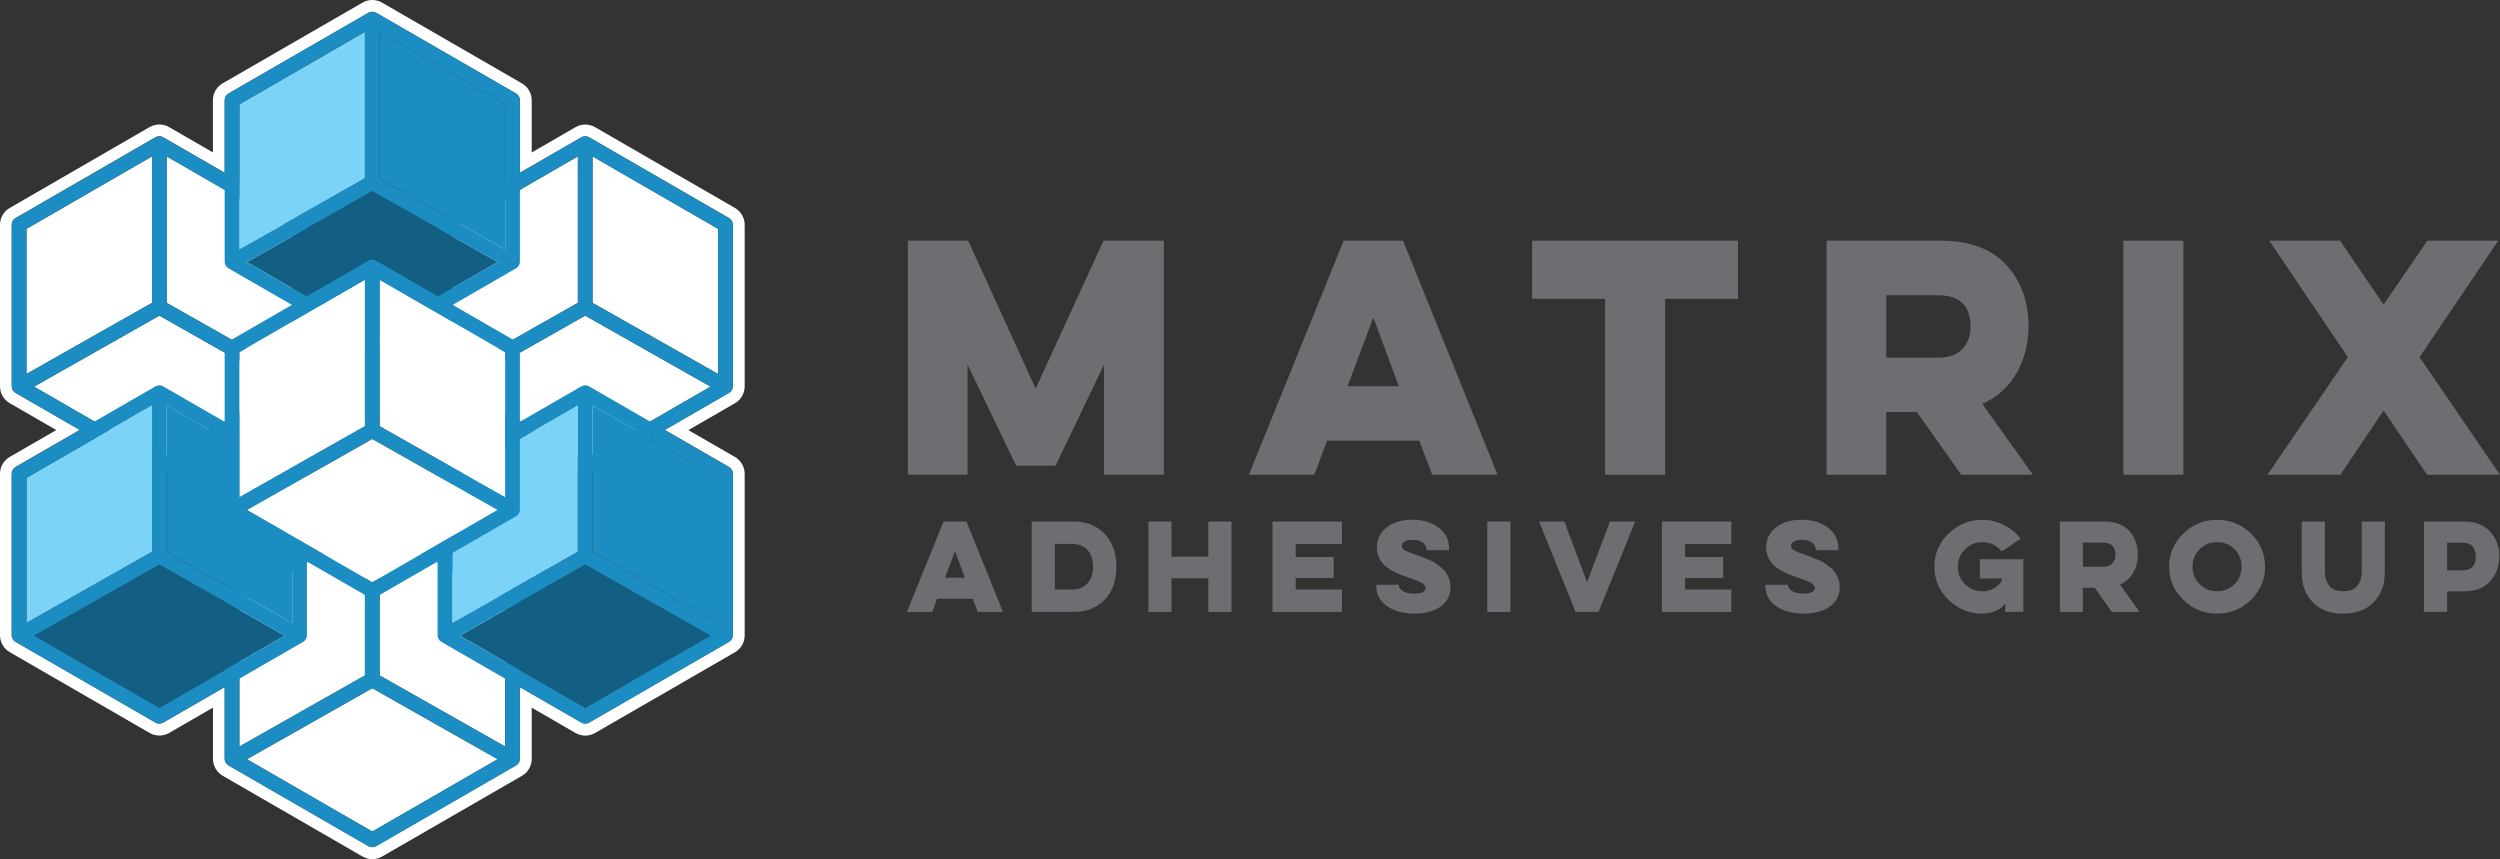 <svg viewBox="0 0 424.95 146.04" xmlns:xlink="http://www.w3.org/1999/xlink" xmlns="http://www.w3.org/2000/svg" data-name="Layer 1" id="Layer_1">
  <rect x="0" y="0" width="424.95" height="146.04" fill="#333333" stroke="none"/>
  <defs>
    <style>
      .cls-1 {
        fill: #fff;
      }

      .cls-2 {
        fill: none;
      }

      .cls-3 {
        clip-path: url(#clippath-1);
      }

      .cls-4 {
        fill: #6d6e71;
      }

      .cls-5 {
        fill: #135e83;
      }

      .cls-6 {
        clip-path: url(#clippath);
      }

      .cls-7 {
        fill: #7bd3f7;
      }

      .cls-8 {
        fill: #1b8dc2;
      }
    </style>
    <clipPath id="clippath">
      <rect height="146.04" width="424.95" class="cls-2"></rect>
    </clipPath>
    <clipPath id="clippath-1">
      <rect height="146.04" width="424.95" class="cls-2"></rect>
    </clipPath>
  </defs>
  <g data-name="Artwork 1" id="Artwork_1">
    <g class="cls-6">
      <path d="M164.28,88.65l6.21,15.37h-4.29l-.85-2.25h-6.05l-.85,2.25h-4.29l6.22-15.37h3.9ZM162.33,93.69l-1.69,4.51h3.37l-1.67-4.51Z" class="cls-4"></path>
      <g class="cls-3">
        <path d="M175.37,88.65h7.13c1.55,0,2.88.35,4,1.06,1.12.71,1.94,1.64,2.47,2.78.53,1.14.8,2.42.8,3.84s-.27,2.72-.8,3.86c-.53,1.14-1.35,2.07-2.47,2.77-1.12.7-2.45,1.05-4,1.05h-7.13v-15.37ZM179.31,92.47v7.74h2.9c1.14,0,2.02-.35,2.65-1.06.62-.7.93-1.64.93-2.83s-.31-2.12-.93-2.82c-.62-.7-1.51-1.04-2.65-1.04h-2.9Z" class="cls-4"></path>
        <polygon points="209.33 88.65 209.33 104.01 205.39 104.01 205.39 98.3 199.13 98.3 199.13 104.01 195.21 104.01 195.21 88.65 199.13 88.65 199.13 94.62 205.39 94.62 205.39 88.65 209.33 88.65" class="cls-4"></polygon>
        <polygon points="216.3 88.65 228.1 88.65 228.1 92.47 220.24 92.47 220.24 94.68 226.7 94.68 226.7 98.24 220.24 98.24 220.24 100.21 228.1 100.21 228.1 104.01 216.3 104.01 216.3 88.65" class="cls-4"></polygon>
        <path d="M237.77,99.4v.1c0,.34.23.66.68.96.45.3,1.09.44,1.92.44.68,0,1.18-.09,1.49-.28.31-.18.46-.41.46-.67,0-.32-.19-.59-.58-.83-.39-.24-1.07-.52-2.04-.85-.62-.21-1.13-.39-1.55-.55-.41-.16-.91-.39-1.48-.7-.57-.31-1.03-.63-1.37-.97-.34-.34-.64-.76-.89-1.27-.25-.51-.37-1.07-.37-1.67,0-1.45.56-2.6,1.68-3.47s2.56-1.3,4.33-1.3,3.33.45,4.51,1.36c1.18.91,1.77,2.11,1.77,3.6v.22h-3.84v-.14c0-.42-.21-.8-.62-1.13-.41-.33-.99-.5-1.74-.5-.62,0-1.08.1-1.4.31-.32.2-.47.45-.47.74s.18.54.53.74c.36.2,1.02.48,2.01.82.43.16.77.28,1.01.36.24.09.59.23,1.05.43.47.2.84.39,1.11.57.28.18.6.41.97.71.37.3.65.59.86.9.2.3.38.66.53,1.08.15.42.23.86.23,1.32,0,1.46-.56,2.58-1.69,3.38-1.13.8-2.6,1.19-4.41,1.19-1.9,0-3.47-.42-4.69-1.26-1.22-.84-1.83-2-1.83-3.47v-.18h3.84Z" class="cls-4"></path>
        <rect height="15.37" width="3.94" y="88.65" x="252.81" class="cls-4"></rect>
        <polygon points="267.82 104.01 261.62 88.65 265.91 88.65 269.77 98.97 273.65 88.65 277.95 88.65 271.72 104.01 267.82 104.01" class="cls-4"></polygon>
        <polygon points="282.49 88.65 294.29 88.65 294.29 92.47 286.43 92.47 286.43 94.68 292.89 94.68 292.89 98.24 286.43 98.24 286.43 100.21 294.29 100.21 294.29 104.01 282.49 104.01 282.49 88.65" class="cls-4"></polygon>
        <path d="M303.94,99.4v.1c0,.34.23.66.68.96.45.3,1.09.44,1.92.44.68,0,1.18-.09,1.49-.28.31-.18.46-.41.46-.67,0-.32-.19-.59-.58-.83-.39-.24-1.07-.52-2.04-.85-.62-.21-1.13-.39-1.55-.55-.41-.16-.91-.39-1.48-.7-.57-.31-1.03-.63-1.37-.97-.34-.34-.64-.76-.89-1.27-.25-.51-.37-1.07-.37-1.67,0-1.45.56-2.6,1.68-3.47s2.56-1.3,4.33-1.3,3.33.45,4.51,1.36c1.18.91,1.77,2.11,1.77,3.6v.22h-3.84v-.14c0-.42-.21-.8-.62-1.13-.41-.33-.99-.5-1.74-.5-.62,0-1.08.1-1.4.31-.32.2-.47.45-.47.74s.18.54.53.74c.36.2,1.02.48,2.01.82.43.16.77.28,1,.36.24.09.59.23,1.05.43.47.2.84.39,1.11.57.27.18.6.41.96.71.37.3.65.59.86.9.2.3.38.66.53,1.08.15.42.23.86.23,1.32,0,1.46-.56,2.58-1.69,3.38-1.13.8-2.6,1.19-4.41,1.19-1.9,0-3.47-.42-4.69-1.26-1.22-.84-1.83-2-1.83-3.47v-.18h3.84Z" class="cls-4"></path>
        <path d="M336.52,95.05h7.41v8.96h-3.09v-1.44c-.37.55-.9.98-1.61,1.28-.7.3-1.46.45-2.27.45-2.23,0-4.15-.78-5.75-2.34-1.6-1.56-2.4-3.44-2.4-5.63s.8-4.07,2.4-5.63c1.6-1.56,3.52-2.34,5.75-2.34,1.3,0,2.52.29,3.66.87,1.14.58,2.09,1.36,2.84,2.34l-3.21,2.17c-.84-1.05-1.94-1.58-3.29-1.58-1.17,0-2.16.41-2.96,1.22-.81.82-1.21,1.8-1.21,2.96s.4,2.14,1.21,2.95c.81.81,1.8,1.22,2.96,1.22,1.39,0,2.49-.58,3.29-1.75v-.43h-3.72v-3.27Z" class="cls-4"></path>
        <path d="M357.64,88.65c1.88,0,3.31.53,4.28,1.59.98,1.06,1.47,2.4,1.47,4.03,0,1.12-.26,2.13-.77,3.04-.51.91-1.27,1.6-2.26,2.06l3.33,4.65h-4.71l-2.92-4.12h-2.01v4.12h-3.92v-15.37h7.51ZM354.05,92.23v4.1h3.37c.74,0,1.28-.19,1.64-.57.35-.38.53-.87.53-1.46,0-1.38-.72-2.07-2.17-2.07h-3.37Z" class="cls-4"></path>
        <path d="M371.12,90.7c1.61-1.56,3.52-2.34,5.74-2.34s4.17.78,5.76,2.34c1.6,1.56,2.39,3.44,2.39,5.63s-.8,4.07-2.39,5.63-3.52,2.34-5.76,2.34-4.13-.78-5.74-2.34c-1.61-1.56-2.41-3.44-2.41-5.63s.8-4.07,2.41-5.63M373.9,99.29c.81.81,1.8,1.22,2.95,1.22s2.17-.4,2.98-1.21c.8-.81,1.2-1.8,1.2-2.97s-.4-2.16-1.2-2.97c-.8-.81-1.79-1.21-2.98-1.21s-2.14.41-2.95,1.22c-.81.81-1.22,1.8-1.22,2.96s.41,2.14,1.22,2.95" class="cls-4"></path>
        <path d="M405.37,88.65v8.65c0,2.05-.62,3.73-1.87,5.04-1.25,1.31-2.98,1.97-5.2,1.97s-3.97-.65-5.2-1.96c-1.24-1.31-1.85-2.99-1.85-5.05v-8.65h3.94v8.41c0,1.12.26,1.97.79,2.56.53.59,1.3.89,2.32.89s1.8-.3,2.34-.89c.54-.59.81-1.44.81-2.56v-8.41h3.92Z" class="cls-4"></path>
        <path d="M412.02,88.65h6.78c1.93,0,3.42.57,4.46,1.7,1.04,1.14,1.57,2.53,1.57,4.19s-.52,3.15-1.56,4.28c-1.04,1.14-2.53,1.7-4.47,1.7h-2.84v3.49h-3.94v-15.37ZM415.96,92.23v4.71h2.62c1.51,0,2.26-.79,2.26-2.38,0-.67-.18-1.22-.55-1.66-.37-.44-.94-.66-1.71-.66h-2.62Z" class="cls-4"></path>
        <polygon points="154.31 80.7 154.31 40.91 164.57 40.91 176.04 66.06 187.57 40.91 197.83 40.91 197.83 80.7 187.67 80.7 187.67 61.97 179.41 79.17 172.73 79.17 164.46 61.97 164.46 80.7 154.31 80.7" class="cls-4"></polygon>
        <path d="M238.49,40.91l16.07,39.79h-11.12l-2.19-5.81h-15.66l-2.19,5.81h-11.12l16.12-39.79h10.1ZM233.44,53.97l-4.39,11.68h8.72l-4.34-11.68Z" class="cls-4"></path>
        <polygon points="260.43 40.91 295.42 40.91 295.42 50.8 283.03 50.8 283.03 80.7 272.83 80.7 272.83 50.8 260.43 50.8 260.43 40.91" class="cls-4"></polygon>
        <path d="M329.91,40.91c4.86,0,8.56,1.37,11.1,4.11,2.53,2.74,3.8,6.21,3.8,10.43,0,2.89-.66,5.52-1.99,7.88-1.33,2.36-3.28,4.14-5.87,5.33l8.62,12.04h-12.19l-7.55-10.66h-5.2v10.66h-10.15v-39.79h19.43ZM320.63,50.19v10.61h8.72c1.9,0,3.32-.49,4.23-1.48s1.38-2.25,1.38-3.78c0-3.57-1.87-5.36-5.61-5.36h-8.72Z" class="cls-4"></path>
        <rect height="39.79" width="10.2" y="40.91" x="360.93" class="cls-4"></rect>
        <polygon points="424.65 40.91 411.28 60.7 424.95 80.7 412.56 80.7 405.16 69.78 397.82 80.7 385.42 80.7 399.09 60.7 385.73 40.91 397.76 40.91 405.16 51.77 412.61 40.91 424.65 40.91" class="cls-4"></polygon>
        <path d="M63.28,2c.22,0,.45.06.65.17l23.79,13.73c.4.23.65.66.65,1.12v12.35l10.46-6.04c.2-.11.43-.17.65-.17s.45.06.65.17l23.79,13.74c.4.23.65.66.65,1.12v27.47c0,.46-.25.89-.65,1.12l-10.92,6.3,10.92,6.3c.4.23.65.66.65,1.12v27.47c0,.46-.25.89-.65,1.12l-23.79,13.73c-.2.12-.43.17-.65.17s-.45-.06-.65-.17l-10.46-6.04v12.19c0,.46-.25.89-.65,1.12l-23.79,13.73c-.2.12-.42.17-.65.17s-.45-.06-.65-.17l-23.79-13.73c-.4-.23-.65-.66-.65-1.12v-12.19l-10.46,6.04c-.2.12-.43.17-.65.17s-.45-.06-.65-.17l-23.79-13.73c-.4-.23-.65-.66-.65-1.12v-27.47c0-.46.25-.89.65-1.12l10.92-6.3-10.92-6.3c-.4-.23-.65-.66-.65-1.12v-27.47c0-.47.25-.89.65-1.12l23.79-13.74c.2-.11.42-.17.65-.17s.45.06.65.17l10.46,6.04v-12.35c0-.46.25-.89.65-1.12L62.63,2.17c.2-.12.42-.17.65-.17M63.28,0c-.58,0-1.15.15-1.65.44l-23.79,13.73c-1.02.59-1.65,1.68-1.65,2.86v8.88l-7.46-4.31c-.5-.29-1.07-.44-1.65-.44s-1.15.15-1.65.44L1.65,35.35C.63,35.93,0,37.03,0,38.2v27.47c0,1.17.63,2.27,1.65,2.86l7.92,4.57-7.92,4.57C.63,78.26,0,79.35,0,80.52v27.47c0,1.17.63,2.27,1.65,2.86l23.79,13.74c.5.29,1.07.44,1.65.44s1.15-.15,1.65-.44l7.46-4.31v8.72c0,1.17.63,2.27,1.65,2.86l23.79,13.74c.5.29,1.07.44,1.65.44s1.15-.15,1.65-.44l23.79-13.73c1.02-.59,1.65-1.68,1.65-2.86v-8.72l7.46,4.31c.5.29,1.07.44,1.65.44s1.15-.15,1.65-.44l23.79-13.73c1.02-.59,1.65-1.68,1.65-2.86v-27.47c0-1.17-.63-2.27-1.65-2.86l-7.92-4.57,7.92-4.57c1.02-.59,1.65-1.68,1.65-2.86v-27.47c0-1.17-.63-2.27-1.65-2.86l-23.79-13.74c-.5-.29-1.07-.44-1.65-.44s-1.15.15-1.65.44l-7.46,4.31v-8.88c0-1.17-.63-2.27-1.65-2.86L64.93.44C64.43.15,63.86,0,63.28,0" class="cls-1"></path>
        <polygon points="62.03 89.91 40.69 102.23 40.69 126.9 62.03 114.81 62.03 89.91" class="cls-1"></polygon>
        <polygon points="85.87 126.9 85.87 102.23 64.53 89.91 64.53 114.81 85.87 126.9" class="cls-1"></polygon>
        <polygon points="41.97 129.05 63.28 141.35 84.59 129.05 63.28 116.98 41.97 129.05" class="cls-1"></polygon>
        <path d="M87.72,100.41l-23.79-13.73c-.2-.12-.42-.17-.65-.17s-.45.06-.65.17l-23.79,13.73c-.4.23-.65.66-.65,1.12v27.47c0,.46.25.89.65,1.12l23.79,13.73c.2.12.42.17.65.17s.45-.06.65-.17l23.79-13.73c.4-.23.65-.66.65-1.12v-27.47c0-.46-.25-.89-.65-1.12M85.87,126.9l-21.34-12.08v-24.9l21.34,12.32v24.67ZM40.69,102.23l21.34-12.32v24.9l-21.34,12.08v-24.67ZM63.28,141.35l-21.31-12.3,21.31-12.07,21.31,12.07-21.31,12.3Z" class="cls-8"></path>
        <polygon points="98.22 26.58 76.89 38.9 76.89 63.57 98.22 51.48 98.22 26.58" class="cls-1"></polygon>
        <polygon points="122.06 63.57 122.06 38.9 100.72 26.58 100.72 51.48 122.06 63.57" class="cls-1"></polygon>
        <polygon points="78.17 65.72 99.47 78.02 120.78 65.72 99.47 53.65 78.17 65.72" class="cls-1"></polygon>
        <path d="M123.91,37.08l-23.79-13.73c-.2-.12-.42-.17-.65-.17s-.45.06-.65.17l-23.79,13.73c-.4.23-.65.66-.65,1.12v27.47c0,.46.25.89.65,1.12l23.79,13.73c.2.12.42.17.65.17s.45-.06.65-.17l23.79-13.73c.4-.23.65-.66.65-1.12v-27.47c0-.46-.25-.89-.65-1.12M122.06,63.57l-21.34-12.08v-24.9l21.34,12.32v24.67ZM76.89,38.9l21.34-12.32v24.9l-21.34,12.08v-24.67ZM99.47,78.02l-21.31-12.3,21.31-12.07,21.31,12.07-21.31,12.3Z" class="cls-8"></path>
        <polygon points="25.84 26.58 4.5 38.9 4.5 63.57 25.84 51.48 25.84 26.58" class="cls-1"></polygon>
        <polygon points="49.67 63.57 49.67 38.9 28.34 26.58 28.34 51.48 49.67 63.57" class="cls-1"></polygon>
        <polygon points="5.78 65.72 27.09 78.02 48.39 65.72 27.09 53.65 5.78 65.72" class="cls-1"></polygon>
        <path d="M51.52,37.08l-23.79-13.73c-.2-.12-.42-.17-.65-.17s-.45.06-.65.17L2.65,37.08c-.4.23-.65.66-.65,1.12v27.47c0,.46.25.89.65,1.12l23.79,13.73c.2.12.42.17.65.17s.45-.06.65-.17l23.79-13.73c.4-.23.65-.66.65-1.12v-27.47c0-.46-.25-.89-.65-1.12M49.67,63.57l-21.34-12.08v-24.9l21.34,12.32v24.67ZM4.5,38.9l21.34-12.32v24.9l-21.34,12.08v-24.67ZM27.09,78.02l-21.31-12.3,21.31-12.07,21.31,12.07-21.31,12.3Z" class="cls-8"></path>
        <polygon points="62.03 5.41 40.69 17.73 40.69 42.4 62.03 30.31 62.03 5.41" class="cls-7"></polygon>
        <polygon points="85.87 42.4 85.87 17.73 64.53 5.41 64.53 30.31 85.87 42.4" class="cls-8"></polygon>
        <polygon points="41.97 44.55 63.28 56.85 84.59 44.55 63.28 32.48 41.97 44.55" class="cls-5"></polygon>
        <path d="M87.72,15.91L63.93,2.17c-.2-.12-.42-.17-.65-.17s-.45.06-.65.17l-23.79,13.73c-.4.23-.65.66-.65,1.12v27.47c0,.46.25.89.65,1.12l23.79,13.73c.2.12.42.17.65.17s.45-.06.65-.17l23.79-13.73c.4-.23.65-.66.65-1.12v-27.47c0-.46-.25-.89-.65-1.12M85.87,42.4l-21.34-12.08V5.41l21.34,12.32v24.67ZM40.69,17.73l21.34-12.32v24.9l-21.34,12.08v-24.67ZM63.28,56.85l-21.31-12.3,21.31-12.07,21.31,12.07-21.31,12.3Z" class="cls-8"></path>
        <polygon points="98.22 68.9 76.89 81.22 76.89 105.89 98.22 93.8 98.22 68.9" class="cls-7"></polygon>
        <polygon points="122.06 105.89 122.06 81.22 100.72 68.9 100.72 93.8 122.06 105.89" class="cls-8"></polygon>
        <polygon points="78.17 108.04 99.47 120.34 120.78 108.04 99.47 95.97 78.17 108.04" class="cls-5"></polygon>
        <path d="M123.91,79.4l-23.79-13.73c-.2-.12-.42-.17-.65-.17s-.45.06-.65.17l-23.79,13.73c-.4.23-.65.66-.65,1.12v27.47c0,.46.25.89.65,1.12l23.79,13.73c.2.12.42.17.65.17s.45-.06.65-.17l23.79-13.73c.4-.23.65-.66.65-1.12v-27.47c0-.46-.25-.89-.65-1.12M122.06,105.89l-21.34-12.08v-24.9l21.34,12.32v24.67ZM76.89,81.22l21.34-12.32v24.9l-21.34,12.08v-24.67ZM99.47,120.34l-21.31-12.3,21.31-12.07,21.31,12.07-21.31,12.3Z" class="cls-8"></path>
        <polygon points="25.84 68.9 4.5 81.22 4.5 105.89 25.84 93.8 25.84 68.9" class="cls-7"></polygon>
        <polygon points="49.67 105.89 49.67 81.22 28.34 68.9 28.34 93.8 49.67 105.89" class="cls-8"></polygon>
        <polygon points="5.78 108.04 27.09 120.34 48.39 108.04 27.09 95.97 5.78 108.04" class="cls-5"></polygon>
        <path d="M51.52,79.4l-23.79-13.73c-.2-.12-.42-.17-.65-.17s-.45.06-.65.17l-23.79,13.73c-.4.23-.65.66-.65,1.12v27.47c0,.46.25.89.65,1.12l23.79,13.73c.2.12.42.17.65.17s.45-.06.65-.17l23.79-13.73c.4-.23.65-.66.65-1.12v-27.47c0-.46-.25-.89-.65-1.12M49.67,105.89l-21.34-12.08v-24.9l21.34,12.32v24.67ZM4.5,81.22l21.34-12.32v24.9l-21.34,12.08v-24.67ZM27.09,120.34l-21.31-12.3,21.31-12.07,21.31,12.07-21.31,12.3Z" class="cls-8"></path>
        <polygon points="62.03 47.54 40.69 59.86 40.69 84.53 62.03 72.45 62.03 47.54" class="cls-1"></polygon>
        <polygon points="85.87 84.53 85.87 59.86 64.53 47.54 64.53 72.45 85.87 84.53" class="cls-1"></polygon>
        <polygon points="41.97 86.68 63.28 98.98 84.59 86.68 63.28 74.61 41.97 86.68" class="cls-1"></polygon>
        <path d="M87.72,58.04l-23.79-13.73c-.2-.12-.42-.17-.65-.17s-.45.06-.65.17l-23.79,13.73c-.4.23-.65.66-.65,1.12v27.47c0,.46.25.89.65,1.12l23.79,13.73c.2.12.42.17.65.17s.45-.06.65-.17l23.79-13.73c.4-.23.65-.66.65-1.12v-27.47c0-.46-.25-.89-.65-1.12M85.87,84.53l-21.34-12.08v-24.9l21.34,12.32v24.67ZM40.69,59.86l21.34-12.32v24.9l-21.34,12.08v-24.67ZM63.28,98.98l-21.31-12.3,21.31-12.07,21.31,12.07-21.31,12.3Z" class="cls-8"></path>
      </g>
    </g>
  </g>
</svg>